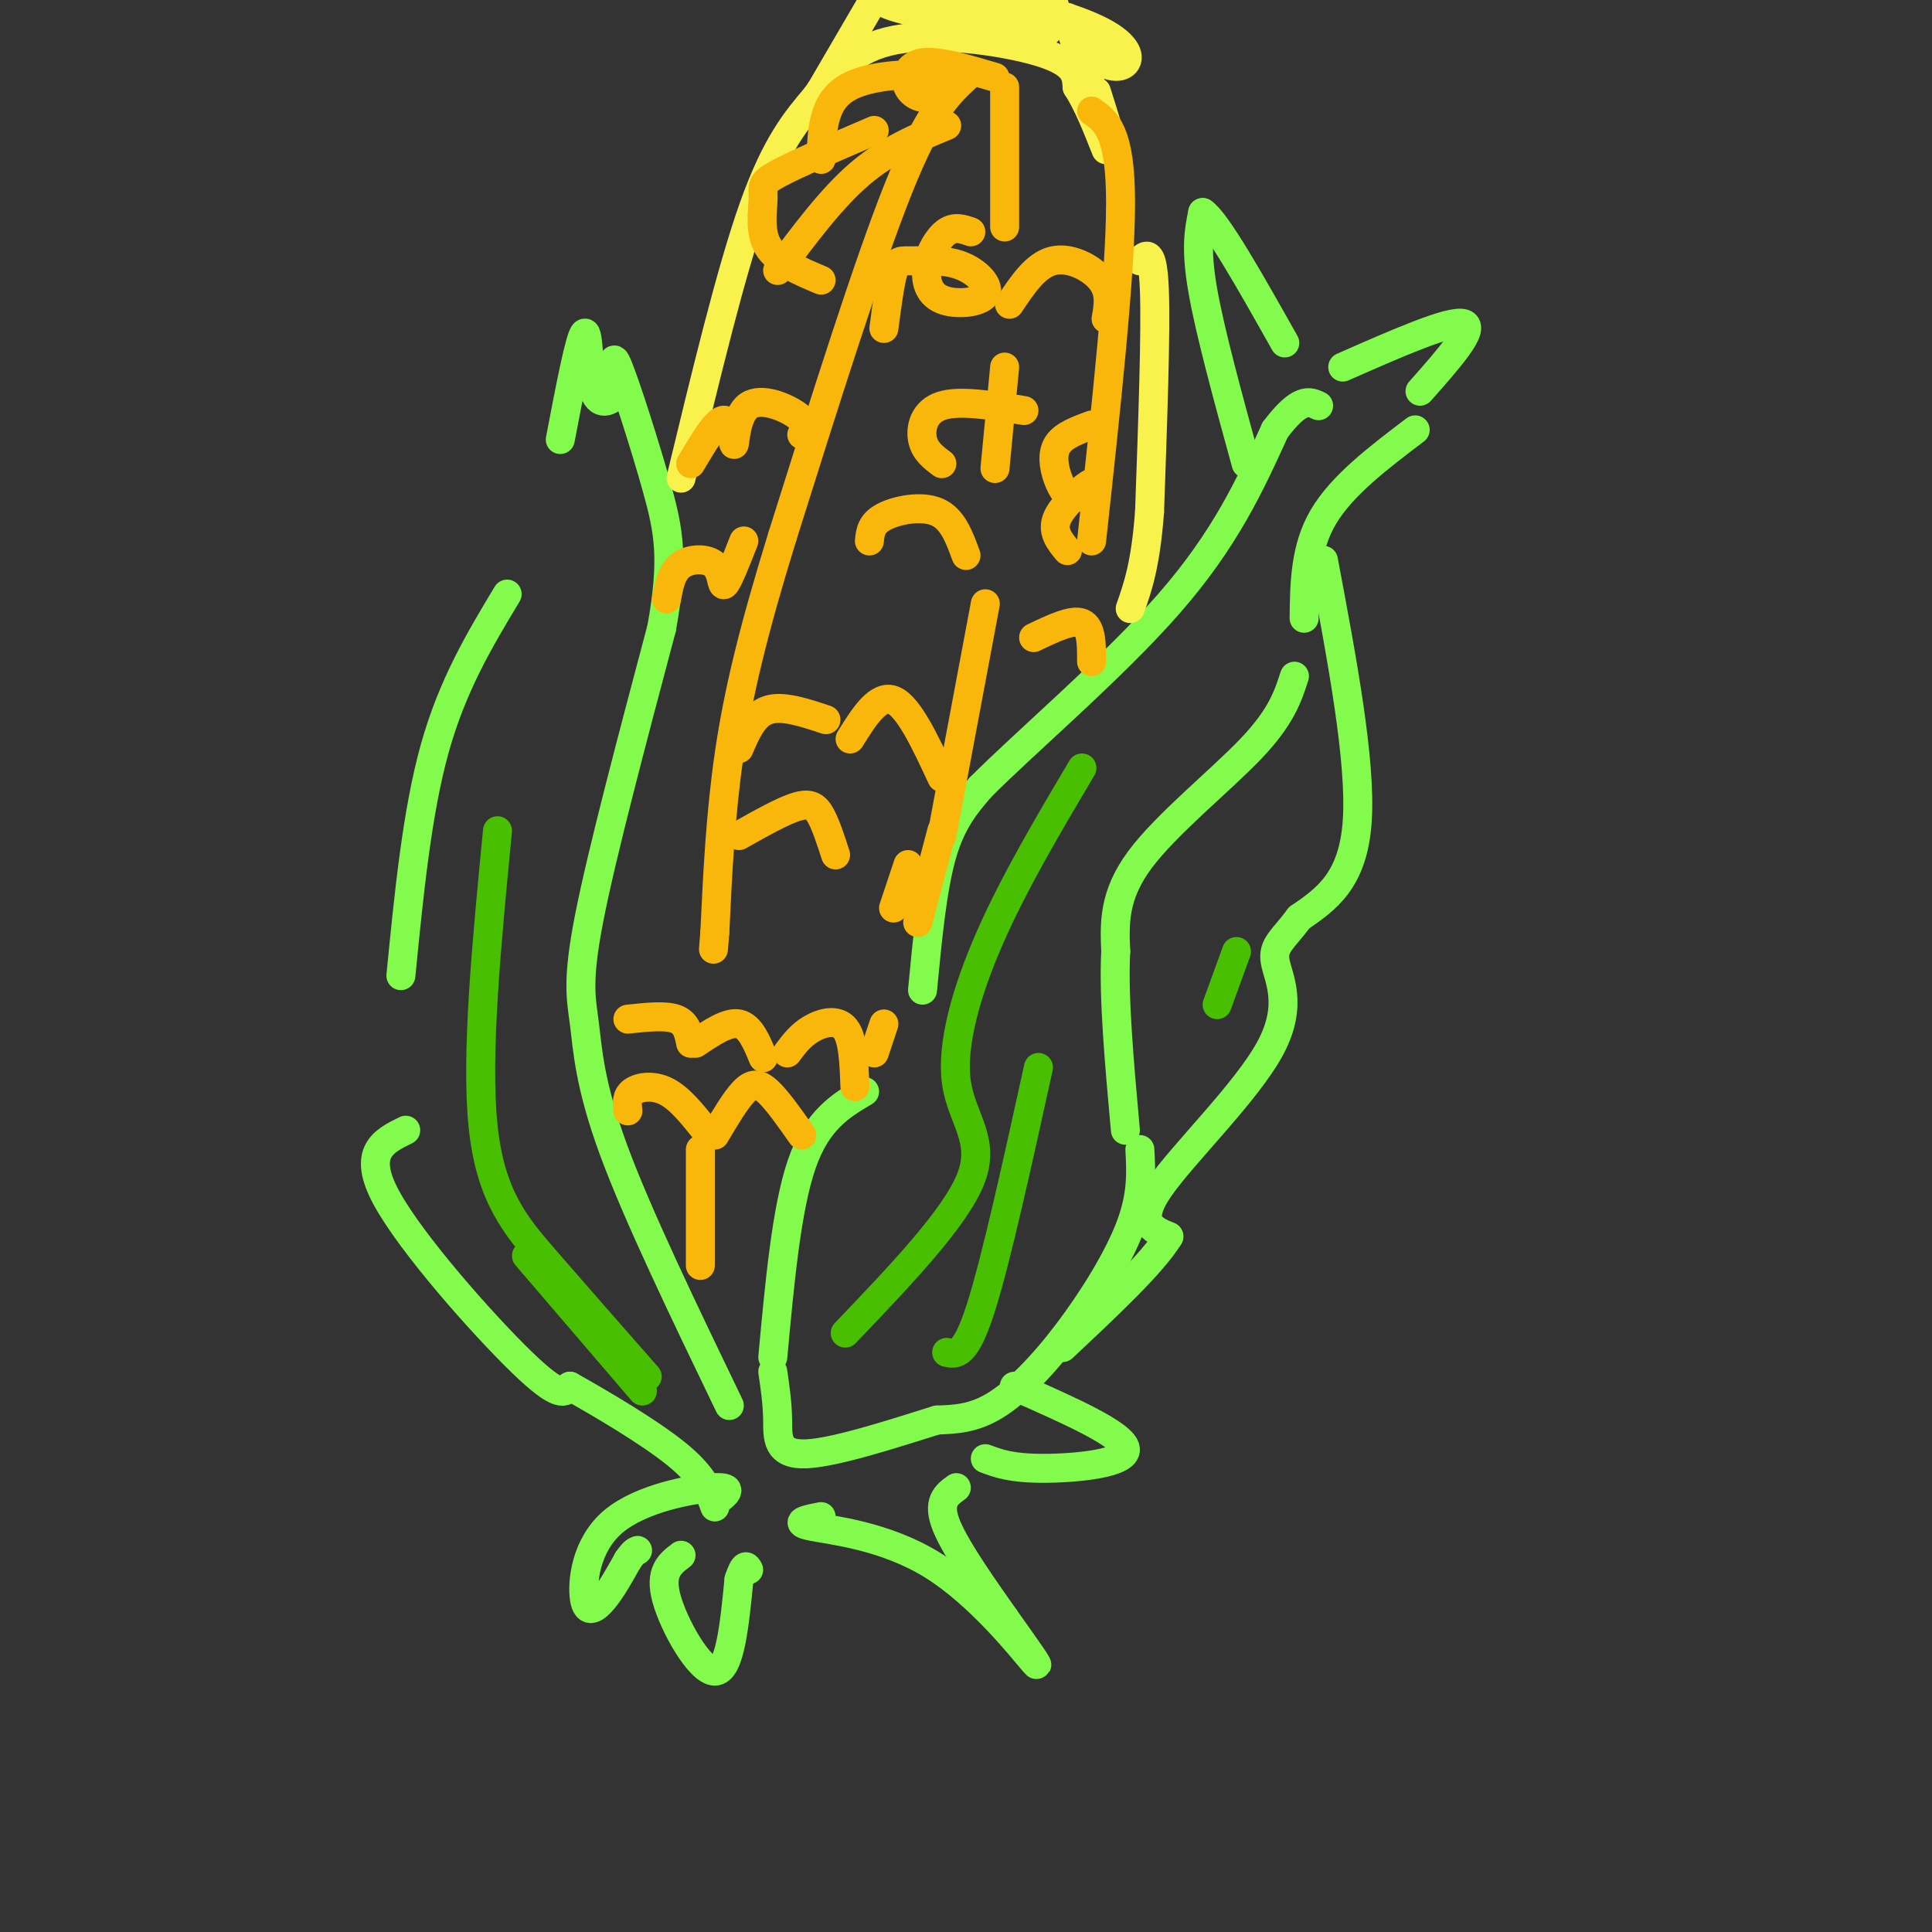 <svg viewBox='0 0 400 400' version='1.1' xmlns='http://www.w3.org/2000/svg' xmlns:xlink='http://www.w3.org/1999/xlink'><rect x="0" y="0" width="400" height="400" fill="#333333" stroke="none"/><g fill='none' stroke='rgb(130,251,77)' stroke-width='6' stroke-linecap='round' stroke-linejoin='round'><path d='M160,281c1.417,-15.417 2.833,-30.833 6,-40c3.167,-9.167 8.083,-12.083 13,-15'/><path d='M191,205c1.000,-10.500 2.000,-21.000 4,-28c2.000,-7.000 5.000,-10.500 8,-14'/><path d='M203,163c8.933,-9.022 27.267,-24.578 39,-38c11.733,-13.422 16.867,-24.711 22,-36'/><path d='M264,89c5.167,-6.833 7.083,-5.917 9,-5'/><path d='M278,76c11.167,-4.917 22.333,-9.833 25,-9c2.667,0.833 -3.167,7.417 -9,14'/><path d='M293,89c-7.583,5.750 -15.167,11.500 -19,18c-3.833,6.500 -3.917,13.750 -4,21'/><path d='M268,140c-1.356,4.200 -2.711,8.400 -9,15c-6.289,6.600 -17.511,15.600 -23,23c-5.489,7.400 -5.244,13.200 -5,19'/><path d='M231,197c-0.500,9.333 0.750,23.167 2,37'/><path d='M236,238c0.250,4.702 0.500,9.405 -2,16c-2.500,6.595 -7.750,15.083 -13,22c-5.250,6.917 -10.500,12.262 -15,15c-4.500,2.738 -8.250,2.869 -12,3'/><path d='M194,294c-7.619,2.345 -20.667,6.708 -27,7c-6.333,0.292 -5.952,-3.488 -6,-7c-0.048,-3.512 -0.524,-6.756 -1,-10'/><path d='M151,291c-9.524,-19.756 -19.048,-39.512 -24,-53c-4.952,-13.488 -5.333,-20.708 -6,-26c-0.667,-5.292 -1.619,-8.655 1,-22c2.619,-13.345 8.810,-36.673 15,-60'/><path d='M137,130c2.571,-14.298 1.500,-20.042 -1,-29c-2.500,-8.958 -6.429,-21.131 -8,-25c-1.571,-3.869 -0.786,0.565 0,5'/><path d='M128,81c-1.071,1.750 -3.750,3.625 -5,0c-1.250,-3.625 -1.071,-12.750 -2,-12c-0.929,0.750 -2.964,11.375 -5,22'/><path d='M105,123c-5.667,9.417 -11.333,18.833 -15,32c-3.667,13.167 -5.333,30.083 -7,47'/><path d='M84,234c-4.578,2.244 -9.156,4.489 -4,14c5.156,9.511 20.044,26.289 28,34c7.956,7.711 8.978,6.356 10,5'/><path d='M118,287c6.089,3.400 16.311,9.400 22,14c5.689,4.600 6.844,7.800 8,11'/><path d='M148,311c2.172,-1.589 4.344,-3.177 0,-3c-4.344,0.177 -15.206,2.120 -21,7c-5.794,4.880 -6.522,12.699 -6,16c0.522,3.301 2.292,2.086 4,0c1.708,-2.086 3.354,-5.043 5,-8'/><path d='M130,323c1.167,-1.667 1.583,-1.833 2,-2'/><path d='M141,322c-2.267,1.711 -4.533,3.422 -3,9c1.533,5.578 6.867,15.022 10,15c3.133,-0.022 4.067,-9.511 5,-19'/><path d='M153,327c1.167,-3.500 1.583,-2.750 2,-2'/><path d='M170,314c-3.012,0.589 -6.024,1.179 -2,2c4.024,0.821 15.083,1.875 25,8c9.917,6.125 18.690,17.321 21,20c2.310,2.679 -1.845,-3.161 -6,-9'/><path d='M208,335c-3.689,-5.267 -9.911,-13.933 -12,-19c-2.089,-5.067 -0.044,-6.533 2,-8'/><path d='M204,302c2.667,1.000 5.333,2.000 12,2c6.667,0.000 17.333,-1.000 17,-4c-0.333,-3.000 -11.667,-8.000 -23,-13'/><path d='M258,96c-3.750,-13.667 -7.500,-27.333 -9,-36c-1.500,-8.667 -0.750,-12.333 0,-16'/><path d='M249,44c2.833,1.833 9.917,14.417 17,27'/><path d='M274,116c3.917,20.833 7.833,41.667 7,54c-0.833,12.333 -6.417,16.167 -12,20'/><path d='M269,190c-3.301,4.472 -5.555,5.652 -5,9c0.555,3.348 3.919,8.863 -1,18c-4.919,9.137 -18.120,21.896 -23,29c-4.880,7.104 -1.440,8.552 2,10'/><path d='M242,256c-3.333,5.500 -12.667,14.250 -22,23'/></g>
<g fill='none' stroke='rgb(249,242,77)' stroke-width='6' stroke-linecap='round' stroke-linejoin='round'><path d='M141,99c5.167,-21.417 10.333,-42.833 15,-56c4.667,-13.167 8.833,-18.083 13,-23'/><path d='M169,20c4.440,-6.369 9.042,-10.792 18,-12c8.958,-1.208 22.274,0.798 29,3c6.726,2.202 6.863,4.601 7,7'/><path d='M223,18c2.167,3.333 4.083,8.167 6,13'/><path d='M236,54c1.333,-1.333 2.667,-2.667 3,6c0.333,8.667 -0.333,27.333 -1,46'/><path d='M238,106c-0.833,11.000 -2.417,15.500 -4,20'/><path d='M168,22c0.000,0.000 14.000,-24.000 14,-24'/><path d='M213,0c3.955,0.683 7.910,1.366 3,1c-4.910,-0.366 -18.686,-1.780 -20,-2c-1.314,-0.220 9.833,0.756 15,2c5.167,1.244 4.354,2.756 5,4c0.646,1.244 2.751,2.220 -3,1c-5.751,-1.220 -19.357,-4.634 -21,-5c-1.643,-0.366 8.679,2.317 19,5'/><path d='M211,6c-3.663,-0.153 -22.322,-3.036 -27,-5c-4.678,-1.964 4.624,-3.010 15,-2c10.376,1.010 21.824,4.074 28,7c6.176,2.926 7.078,5.712 6,7c-1.078,1.288 -4.136,1.078 -7,-2c-2.864,-3.078 -5.532,-9.022 -5,-7c0.532,2.022 4.266,12.011 8,22'/><path d='M229,26c1.000,2.500 -0.500,-2.250 -2,-7'/></g>
<g fill='none' stroke='rgb(249,183,11)' stroke-width='6' stroke-linecap='round' stroke-linejoin='round'><path d='M130,211c3.917,-0.417 7.833,-0.833 10,0c2.167,0.833 2.583,2.917 3,5'/><path d='M144,216c3.333,-2.250 6.667,-4.500 9,-4c2.333,0.500 3.667,3.750 5,7'/><path d='M163,218c1.378,-1.844 2.756,-3.689 5,-5c2.244,-1.311 5.356,-2.089 7,0c1.644,2.089 1.822,7.044 2,12'/><path d='M130,230c-0.178,-1.511 -0.356,-3.022 1,-4c1.356,-0.978 4.244,-1.422 7,0c2.756,1.422 5.378,4.711 8,8'/><path d='M148,235c2.133,-3.600 4.267,-7.200 6,-9c1.733,-1.800 3.067,-1.800 5,0c1.933,1.800 4.467,5.400 7,9'/><path d='M200,16c-3.833,3.583 -7.667,7.167 -14,23c-6.333,15.833 -15.167,43.917 -24,72'/><path d='M162,111c-6.044,19.556 -9.156,32.444 -11,45c-1.844,12.556 -2.422,24.778 -3,37'/><path d='M148,193c-0.500,6.167 -0.250,3.083 0,0'/><path d='M145,238c0.000,0.000 0.000,24.000 0,24'/><path d='M208,18c0.000,0.000 0.000,29.000 0,29'/><path d='M208,76c0.000,0.000 -2.000,21.000 -2,21'/><path d='M204,125c0.000,0.000 -9.000,48.000 -9,48'/><path d='M195,172c0.000,0.000 -5.000,19.000 -5,19'/><path d='M183,212c0.000,0.000 -2.000,6.000 -2,6'/><path d='M226,23c3.000,2.083 6.000,4.167 6,19c0.000,14.833 -3.000,42.417 -6,70'/><path d='M196,26c-6.083,2.500 -12.167,5.000 -18,10c-5.833,5.000 -11.417,12.500 -17,20'/><path d='M153,155c1.500,-3.500 3.000,-7.000 6,-8c3.000,-1.000 7.500,0.500 12,2'/><path d='M176,153c2.917,-4.667 5.833,-9.333 9,-8c3.167,1.333 6.583,8.667 10,16'/><path d='M153,173c4.578,-2.578 9.156,-5.156 12,-6c2.844,-0.844 3.956,0.044 5,2c1.044,1.956 2.022,4.978 3,8'/><path d='M188,179c0.000,0.000 -3.000,9.000 -3,9'/><path d='M138,124c0.512,-2.786 1.024,-5.571 3,-7c1.976,-1.429 5.417,-1.500 7,0c1.583,1.500 1.310,4.571 2,4c0.690,-0.571 2.345,-4.786 4,-9'/><path d='M143,96c2.745,-4.622 5.490,-9.244 7,-9c1.510,0.244 1.786,5.354 2,5c0.214,-0.354 0.365,-6.172 3,-8c2.635,-1.828 7.753,0.335 10,2c2.247,1.665 1.624,2.833 1,4'/><path d='M180,112c0.178,-1.800 0.356,-3.600 3,-5c2.644,-1.400 7.756,-2.400 11,-1c3.244,1.400 4.622,5.200 6,9'/><path d='M195,96c-1.756,-1.311 -3.511,-2.622 -4,-5c-0.489,-2.378 0.289,-5.822 4,-7c3.711,-1.178 10.356,-0.089 17,1'/><path d='M214,132c4.000,-1.917 8.000,-3.833 10,-3c2.000,0.833 2.000,4.417 2,8'/><path d='M221,114c-1.700,-2.056 -3.399,-4.111 -2,-7c1.399,-2.889 5.897,-6.611 7,-7c1.103,-0.389 -1.189,2.556 -3,3c-1.811,0.444 -3.141,-1.611 -4,-4c-0.859,-2.389 -1.245,-5.111 0,-7c1.245,-1.889 4.123,-2.944 7,-4'/><path d='M209,63c2.711,-4.067 5.422,-8.133 9,-9c3.578,-0.867 8.022,1.467 10,4c1.978,2.533 1.489,5.267 1,8'/><path d='M183,68c0.638,-4.859 1.275,-9.717 2,-12c0.725,-2.283 1.536,-1.990 4,-2c2.464,-0.010 6.580,-0.322 10,1c3.420,1.322 6.143,4.280 5,6c-1.143,1.720 -6.152,2.203 -9,1c-2.848,-1.203 -3.536,-4.093 -3,-7c0.536,-2.907 2.296,-5.831 4,-7c1.704,-1.169 3.352,-0.585 5,0'/><path d='M170,58c-4.565,-1.923 -9.131,-3.845 -11,-7c-1.869,-3.155 -1.042,-7.542 -1,-10c0.042,-2.458 -0.702,-2.988 3,-5c3.702,-2.012 11.851,-5.506 20,-9'/><path d='M170,33c0.074,-3.075 0.148,-6.150 1,-9c0.852,-2.850 2.481,-5.474 7,-7c4.519,-1.526 11.929,-1.953 15,-1c3.071,0.953 1.802,3.286 0,4c-1.802,0.714 -4.139,-0.192 -5,-2c-0.861,-1.808 -0.246,-4.516 3,-5c3.246,-0.484 9.123,1.258 15,3'/></g>
<g fill='none' stroke='rgb(73,191,1)' stroke-width='6' stroke-linecap='round' stroke-linejoin='round'><path d='M175,276c11.423,-11.946 22.845,-23.893 26,-32c3.155,-8.107 -1.958,-12.375 -3,-20c-1.042,-7.625 1.988,-18.607 7,-30c5.012,-11.393 12.006,-23.196 19,-35'/><path d='M196,280c1.917,0.417 3.833,0.833 7,-9c3.167,-9.833 7.583,-29.917 12,-50'/><path d='M252,208c0.000,0.000 4.000,-11.000 4,-11'/><path d='M134,285c-7.356,-8.378 -14.711,-16.756 -21,-24c-6.289,-7.244 -11.511,-13.356 -13,-28c-1.489,-14.644 0.756,-37.822 3,-61'/><path d='M133,288c0.000,0.000 -24.000,-28.000 -24,-28'/></g>
</svg>